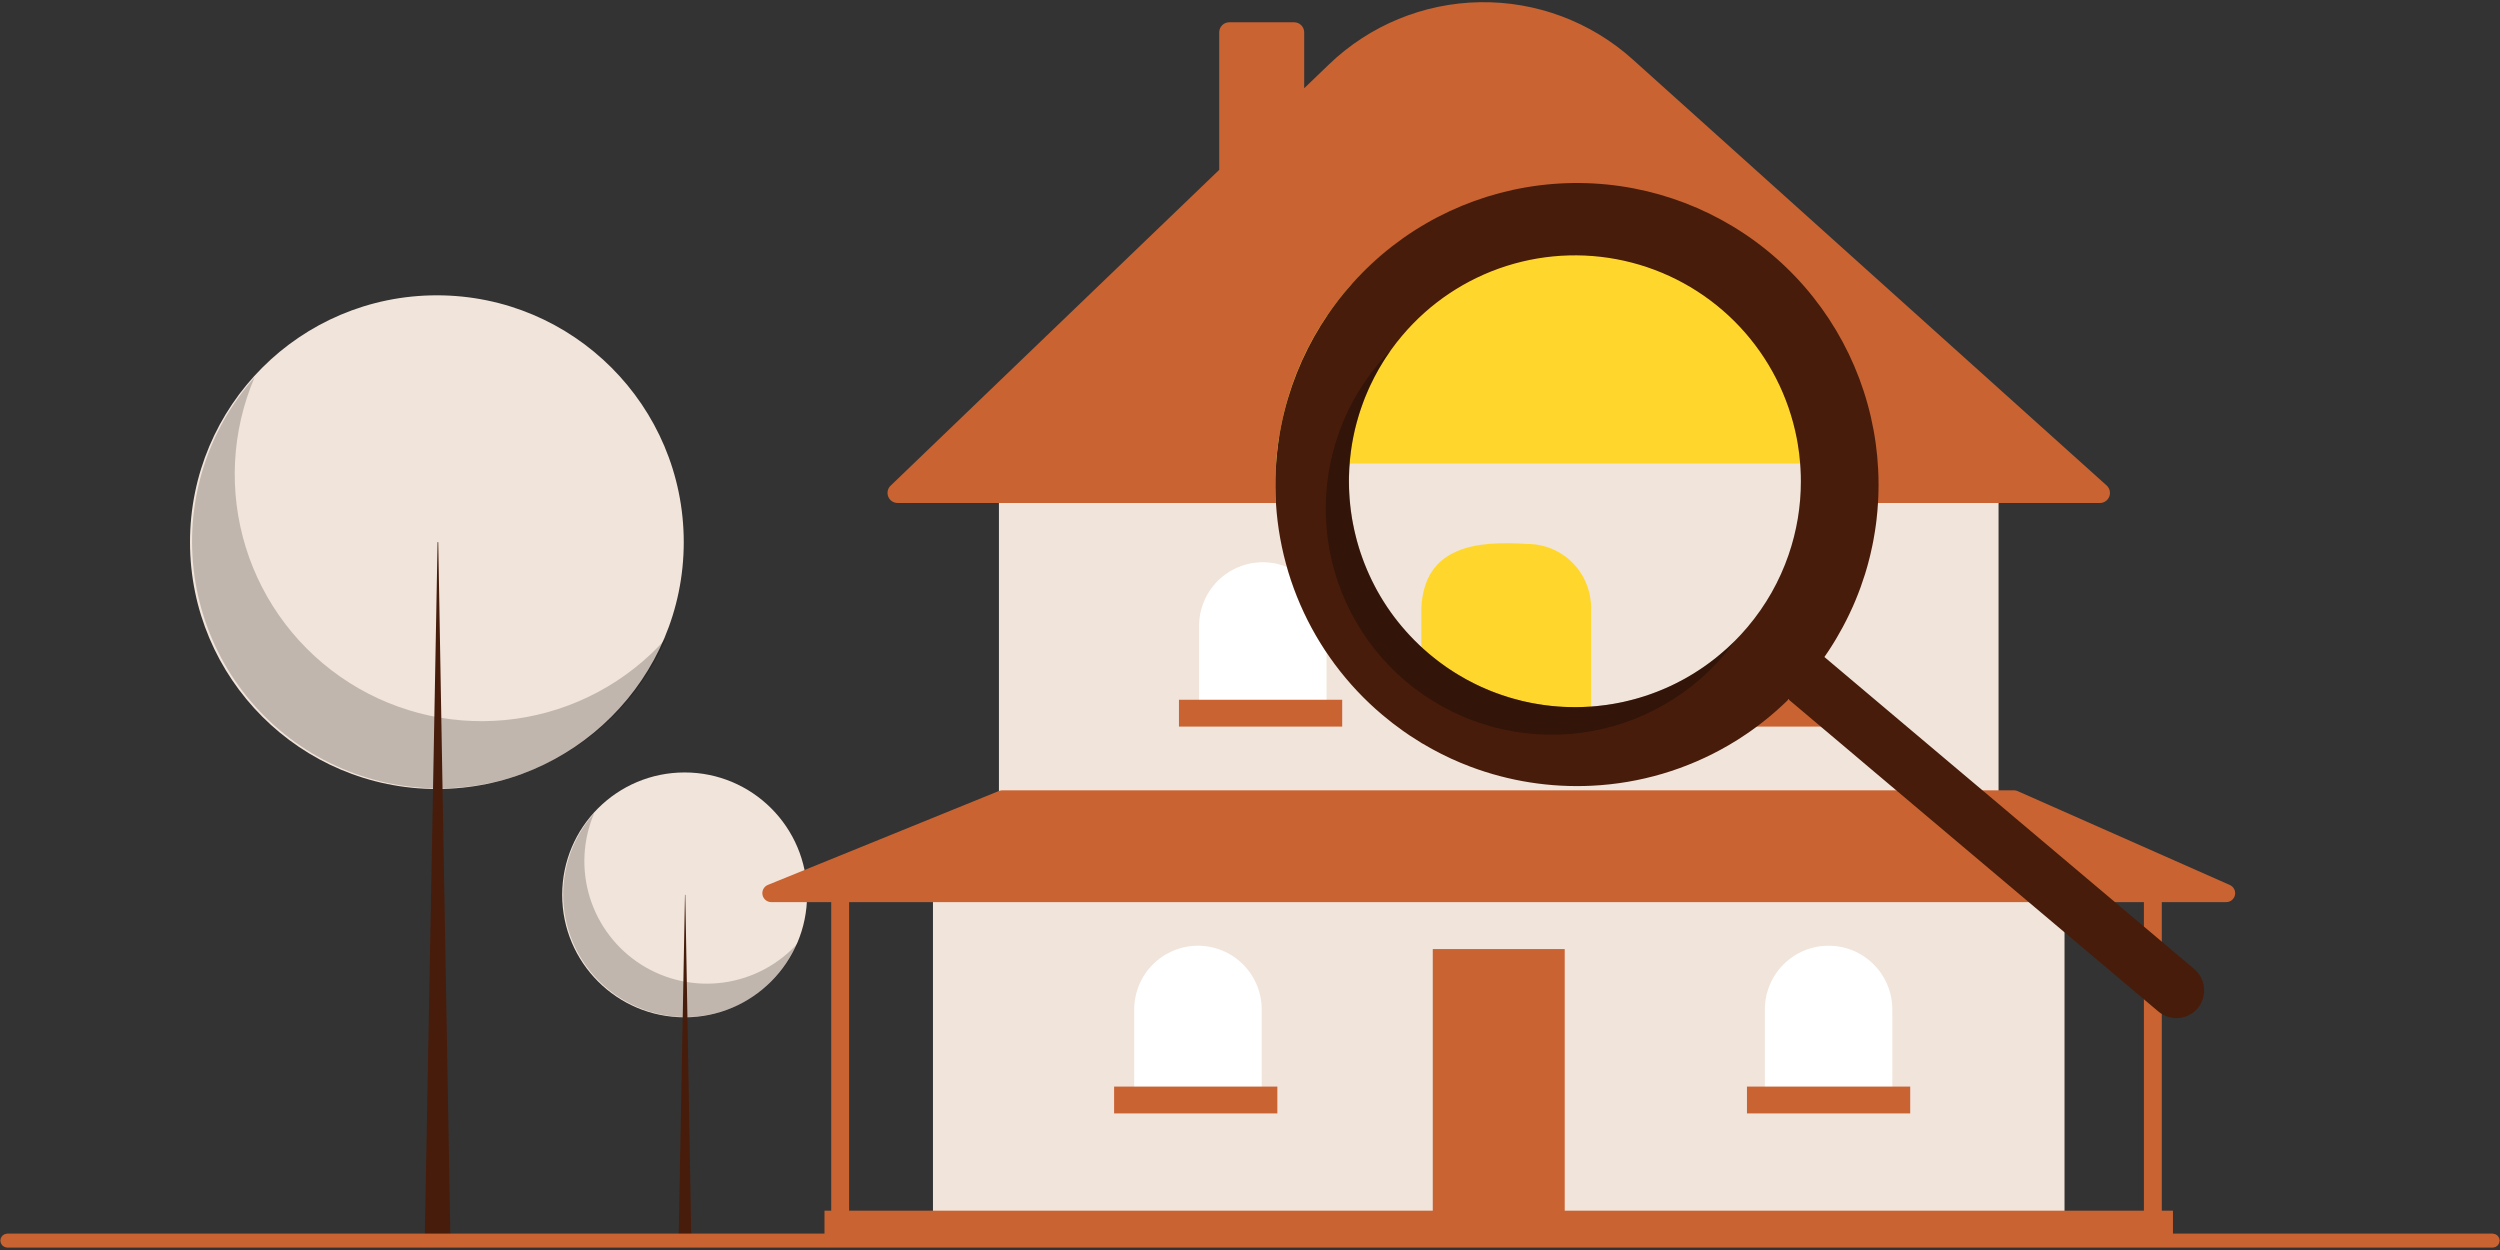 <svg width="586" height="293" viewBox="0 0 586 293" fill="none" xmlns="http://www.w3.org/2000/svg">
<rect x="0" y="0" width="586" height="293" fill="#333333" stroke="none"/>
<g clip-path="url(#clip0_1_207)">
<path d="M160.477 238.458C176.329 238.458 189.179 225.61 189.179 209.76C189.179 193.911 176.329 181.062 160.477 181.062C144.626 181.062 131.776 193.911 131.776 209.76C131.776 225.61 144.626 238.458 160.477 238.458Z" fill="#F1E4DA"/>
<path opacity="0.2" d="M139.284 190.592C136.608 196.853 136.245 203.862 138.261 210.366C140.277 216.87 144.54 222.446 150.289 226.097C156.037 229.748 162.897 231.236 169.642 230.296C176.387 229.356 182.578 226.048 187.108 220.965C185.473 224.79 183.025 228.215 179.935 231.001C176.845 233.787 173.185 235.868 169.211 237.099C165.236 238.331 161.041 238.684 156.917 238.133C152.792 237.583 148.837 236.142 145.324 233.911C141.812 231.681 138.827 228.713 136.575 225.214C134.324 221.715 132.86 217.769 132.286 213.648C131.711 209.527 132.039 205.331 133.248 201.35C134.456 197.369 136.516 193.698 139.284 190.592Z" fill="black"/>
<path d="M160.557 209.76H160.635L162.054 291.122H159.058L160.557 209.76Z" fill="#471C0B"/>
<path d="M102.405 184.94C134.364 184.94 160.271 159.035 160.271 127.081C160.271 95.126 134.364 69.222 102.405 69.222C70.447 69.222 44.539 95.126 44.539 127.081C44.539 159.035 70.447 184.94 102.405 184.94Z" fill="#F1E4DA"/>
<path opacity="0.2" d="M59.68 88.435C54.283 101.059 53.551 115.191 57.615 128.305C61.68 141.42 70.275 152.662 81.866 160.023C93.456 167.384 107.287 170.384 120.887 168.488C134.486 166.592 146.968 159.922 156.103 149.671C152.805 157.384 147.87 164.288 141.64 169.905C135.409 175.522 128.031 179.717 120.018 182.199C112.005 184.682 103.548 185.393 95.232 184.283C86.917 183.174 78.942 180.269 71.861 175.772C64.779 171.275 58.761 165.292 54.221 158.238C49.682 151.184 46.731 143.228 45.572 134.92C44.413 126.612 45.075 118.152 47.511 110.125C49.947 102.099 54.099 94.698 59.68 88.435Z" fill="black"/>
<path d="M102.566 127.081H102.725L105.587 291.122H99.545L102.566 127.081Z" fill="#471C0B"/>
<path d="M483.923 206.215H218.687V284.832H483.923V206.215Z" fill="#F1E4DA"/>
<path d="M366.767 222.462H335.841V284.832H366.767V222.462Z" fill="#C96332"/>
<path d="M468.459 113.447H234.15V185.775H468.459V113.447Z" fill="#F1E4DA"/>
<path d="M492.214 117.901H210.395C209.925 117.901 209.465 117.761 209.075 117.497C208.685 117.234 208.383 116.86 208.207 116.424C208.031 115.987 207.99 115.508 208.088 115.048C208.187 114.588 208.421 114.168 208.76 113.842L285.783 39.814V7.581C285.783 6.955 286.032 6.356 286.474 5.913C286.916 5.471 287.516 5.222 288.142 5.222H303.344C303.969 5.222 304.569 5.471 305.011 5.913C305.454 6.356 305.702 6.955 305.703 7.581V20.685L311.516 15.094C321.036 5.944 333.666 0.736 346.869 0.517C360.072 0.297 372.869 5.082 382.687 13.91L493.791 113.791C494.146 114.11 494.395 114.529 494.507 114.993C494.618 115.457 494.587 115.944 494.416 116.389C494.245 116.834 493.943 117.218 493.55 117.488C493.157 117.758 492.691 117.903 492.214 117.903V117.901Z" fill="#C96332"/>
<path d="M296.003 131.791C297.965 131.791 299.908 132.177 301.72 132.928C303.533 133.679 305.18 134.779 306.567 136.166C307.954 137.553 309.054 139.2 309.805 141.012C310.556 142.824 310.942 144.767 310.942 146.728V166.907H281.064V146.728C281.064 144.767 281.451 142.824 282.201 141.012C282.952 139.2 284.053 137.553 285.44 136.166C286.827 134.779 288.474 133.679 290.286 132.928C292.099 132.177 294.042 131.791 296.003 131.791Z" fill="white"/>
<path d="M351.304 132.053C353.266 132.053 355.209 132.44 357.021 133.19C358.834 133.941 360.481 135.041 361.868 136.428C363.255 137.815 364.355 139.462 365.106 141.274C365.857 143.086 366.243 145.029 366.243 146.99V167.169H336.365V146.99C336.365 143.029 337.939 139.229 340.741 136.428C343.542 133.627 347.342 132.053 351.304 132.053Z" fill="white"/>
<path d="M406.606 132.315C410.568 132.315 414.368 133.889 417.17 136.69C419.971 139.491 421.545 143.291 421.545 147.252V167.431H391.667V147.252C391.667 143.291 393.241 139.491 396.043 136.69C398.844 133.889 402.644 132.315 406.606 132.315Z" fill="white"/>
<path d="M428.622 221.676C432.584 221.676 436.383 223.25 439.185 226.051C441.987 228.852 443.561 232.651 443.561 236.613V256.791H413.683V236.613C413.683 232.651 415.257 228.852 418.058 226.051C420.86 223.25 424.659 221.676 428.622 221.676Z" fill="white"/>
<path d="M280.803 221.676C284.765 221.676 288.565 223.25 291.367 226.051C294.168 228.852 295.742 232.651 295.742 236.613V256.791H265.864V236.613C265.864 232.651 267.438 228.852 270.24 226.051C273.041 223.25 276.841 221.676 280.803 221.676Z" fill="white"/>
<path d="M522.673 207.443L472.918 185.43C472.651 185.312 472.363 185.251 472.072 185.25H234.944C234.673 185.25 234.405 185.303 234.155 185.405L179.996 207.417C179.546 207.601 179.174 207.935 178.943 208.362C178.712 208.79 178.637 209.284 178.73 209.761C178.824 210.238 179.079 210.667 179.454 210.977C179.829 211.286 180.3 211.455 180.786 211.455H194.837V283.783H193.264V291.121H509.345V283.783H506.726V211.457H521.826C522.307 211.457 522.774 211.291 523.148 210.988C523.522 210.685 523.78 210.263 523.879 209.792C523.978 209.321 523.912 208.83 523.692 208.402C523.473 207.974 523.112 207.634 522.672 207.441L522.673 207.443ZM502.531 283.784H199.03V211.457H502.531V283.784Z" fill="#C96332"/>
<path d="M314.612 164.024H276.347V170.313H314.612V164.024Z" fill="#C96332"/>
<path d="M370.699 164.024H332.434V170.313H370.699V164.024Z" fill="#CACACA"/>
<path d="M426.787 164.024H388.522V170.313H426.787V164.024Z" fill="#C96332"/>
<path d="M447.754 254.695H409.489V260.984H447.754V254.695Z" fill="#C96332"/>
<path d="M299.411 254.695H261.146V260.984H299.411V254.695Z" fill="#C96332"/>
<path d="M584.3 291.442H1.7C1.534 291.435 1.377 291.365 1.262 291.245C1.147 291.125 1.083 290.966 1.083 290.8C1.083 290.634 1.147 290.475 1.262 290.355C1.377 290.235 1.534 290.165 1.7 290.158H584.3C584.466 290.165 584.623 290.235 584.738 290.355C584.853 290.475 584.917 290.634 584.917 290.8C584.917 290.966 584.853 291.125 584.738 291.245C584.623 291.365 584.466 291.435 584.3 291.442Z" fill="#3F3D56" stroke="#C96332" stroke-width="2"/>
<path d="M437.765 112.369C437.765 112.78 437.759 113.197 437.753 113.608C437.746 114.103 437.734 114.591 437.715 115.088C437.696 115.518 437.677 115.942 437.65 116.366C437.573 117.785 437.451 119.198 437.284 120.617C437.246 120.977 437.201 121.331 437.149 121.69C437.111 121.966 437.072 122.249 437.027 122.535C436.982 122.852 436.938 123.169 436.886 123.479C436.783 124.147 436.667 124.816 436.539 125.487C436.475 125.821 436.411 126.155 436.34 126.489C436.205 127.151 436.057 127.818 435.904 128.48C435.891 128.532 435.879 128.586 435.866 128.641C435.789 128.968 435.712 129.29 435.628 129.617C435.603 129.713 435.584 129.803 435.551 129.899C435.493 130.143 435.428 130.388 435.365 130.632C435.275 130.972 435.185 131.306 435.089 131.646C434.935 132.175 434.78 132.694 434.62 133.22C434.6 133.275 434.582 133.33 434.568 133.387C434.259 134.382 433.934 135.365 433.572 136.346C433.386 136.86 433.187 137.38 432.988 137.894C432.789 138.409 432.583 138.921 432.372 139.43C432.16 139.938 431.949 140.419 431.737 140.909C431.686 141.025 431.632 141.141 431.577 141.256C431.352 141.763 431.12 142.258 430.883 142.752C430.877 142.759 430.877 142.771 430.871 142.778C430.685 143.176 430.485 143.575 430.286 143.966C430.286 143.977 430.282 143.989 430.274 143.997C430.081 144.383 429.881 144.768 429.676 145.147L429.349 145.771L429.311 145.842C428.9 146.606 428.476 147.363 428.026 148.115C427.93 148.282 427.834 148.449 427.738 148.609C427.642 148.77 427.539 148.943 427.436 149.104C427.372 149.219 427.301 149.335 427.224 149.451C427.089 149.669 426.955 149.893 426.813 150.112C426.788 150.158 426.755 150.202 426.73 150.247C426.485 150.627 426.241 150.999 425.997 151.378C425.695 151.834 425.387 152.284 425.072 152.733L418.096 163.895L417.794 163.645L417.711 163.568H417.704L417.428 163.336L416.671 162.694C416.439 162.919 416.214 163.143 415.984 163.362C415.894 163.451 415.798 163.535 415.708 163.625C415.637 163.689 415.572 163.754 415.502 163.817C403.437 175.588 387.392 182.402 370.543 182.907H370.524C357.769 183.258 345.143 180.278 333.891 174.263C333.64 174.134 333.396 174.006 333.151 173.858C331.687 173.061 330.254 172.22 328.847 171.322C328.841 171.315 328.834 171.315 328.828 171.309C327.196 170.153 325.603 168.92 324.05 167.61C315.71 160.582 309.112 151.717 304.774 141.712C300.435 131.706 298.474 120.832 299.043 109.941C299.062 109.511 299.089 109.087 299.12 108.657C299.223 107.103 299.382 105.555 299.596 104.014C299.654 103.583 299.719 103.153 299.782 102.729H437.101C437.371 104.694 437.558 106.67 437.661 108.657C437.729 109.896 437.765 111.129 437.765 112.369Z" fill="#F1E4DA"/>
<path d="M437.106 102.728C434.634 86.29 426.345 71.283 413.745 60.438C401.145 49.592 385.072 43.627 368.446 43.627C351.82 43.627 335.746 49.592 323.147 60.438C310.547 71.283 302.258 86.29 299.786 102.728C299.722 103.151 299.658 103.582 299.6 104.012C299.389 105.554 299.23 107.102 299.125 108.656H437.665C437.562 106.671 437.376 104.696 437.106 102.728Z" fill="#FFD72C"/>
<path d="M372.944 174.261H333.16V142.44C333.894 127.897 346.325 126.723 358.005 127.504C359.967 127.503 361.91 127.89 363.722 128.64C365.535 129.391 367.182 130.491 368.569 131.878C369.956 133.265 371.057 134.912 371.807 136.724C372.558 138.537 372.945 140.479 372.944 142.441V174.261Z" fill="#FFD72C"/>
<path d="M333.156 151.636V151.642C333.156 151.649 333.163 151.649 333.169 151.649L333.156 151.636ZM317.156 102.729C317.131 102.889 317.098 103.046 317.073 103.21C317.098 103.05 317.131 102.893 317.162 102.729H317.156ZM316.359 108.656C316.34 108.9 316.321 109.144 316.307 109.389C316.32 109.145 316.339 108.901 316.366 108.656C316.364 108.611 316.367 108.566 316.372 108.521C316.365 108.566 316.366 108.611 316.359 108.656ZM333.156 151.642C333.156 151.649 333.163 151.649 333.169 151.649L333.156 151.636V151.642ZM317.156 102.729C317.131 102.889 317.098 103.046 317.073 103.21C317.098 103.05 317.131 102.893 317.162 102.729H317.156ZM316.311 109.387C316.323 109.143 316.343 108.899 316.369 108.654C316.368 108.609 316.37 108.564 316.375 108.519C316.369 108.564 316.369 108.609 316.362 108.654C316.34 108.9 316.321 109.143 316.307 109.388L316.311 109.387ZM514.755 227.539C514.63 227.407 514.497 227.282 514.356 227.166L514.35 227.16L482.542 200.317L481.72 199.623L478.591 196.981L477.807 196.32L473.349 192.556L472.128 191.529L469.604 189.396L468.312 188.305L456.132 178.041L449.15 172.151L448.212 171.361L427.639 154C427.956 153.551 428.261 153.101 428.563 152.645C428.808 152.266 429.052 151.894 429.296 151.515C429.321 151.469 429.354 151.425 429.379 151.379C429.521 151.161 429.655 150.937 429.79 150.718C429.867 150.602 429.938 150.487 430.002 150.371C430.108 150.21 430.207 150.044 430.304 149.877C430.401 149.71 430.497 149.549 430.593 149.382C431.043 148.631 431.467 147.873 431.877 147.109L431.915 147.038L432.243 146.414C432.449 146.035 432.647 145.65 432.84 145.265C432.848 145.256 432.852 145.245 432.853 145.233C433.051 144.841 433.251 144.442 433.437 144.045C433.443 144.039 433.443 144.026 433.45 144.02C433.688 143.525 433.919 143.03 434.143 142.523C434.201 142.408 434.249 142.292 434.304 142.177C434.515 141.688 434.726 141.194 434.938 140.697C435.149 140.2 435.361 139.676 435.554 139.161C435.747 138.647 435.952 138.128 436.139 137.613C436.491 136.63 436.823 135.644 437.134 134.654C437.149 134.598 437.166 134.542 437.186 134.487C437.347 133.959 437.503 133.44 437.655 132.913C437.751 132.573 437.841 132.239 437.931 131.899C437.996 131.655 438.06 131.411 438.117 131.167C438.149 131.07 438.169 130.981 438.194 130.884C438.278 130.557 438.355 130.235 438.432 129.908C438.445 129.856 438.458 129.802 438.47 129.747C438.625 129.086 438.772 128.418 438.907 127.756C438.978 127.422 439.042 127.088 439.105 126.754C439.228 126.086 439.35 125.418 439.452 124.746C439.504 124.429 439.548 124.112 439.594 123.803C439.638 123.52 439.677 123.237 439.715 122.957C439.767 122.598 439.811 122.244 439.851 121.884C440.018 120.465 440.139 119.052 440.216 117.633C440.242 117.21 440.262 116.787 440.281 116.355C440.3 115.861 440.312 115.372 440.319 114.876C440.325 114.465 440.332 114.047 440.332 113.636C440.332 112.396 440.3 111.163 440.235 109.923C440.132 107.939 439.946 105.963 439.676 103.996C437.374 87.178 429.097 71.751 416.356 60.533C403.615 49.315 387.262 43.056 370.287 42.9C353.311 42.744 336.846 48.702 323.902 59.684C310.957 70.666 302.397 85.939 299.787 102.712C299.723 103.134 299.659 103.566 299.601 103.996C299.39 105.537 299.231 107.085 299.126 108.639C299.094 109.069 299.067 109.493 299.048 109.923C298.479 120.814 300.44 131.688 304.779 141.694C309.118 151.699 315.715 160.564 324.055 167.592C325.609 168.903 327.202 170.135 328.833 171.291C328.84 171.297 328.846 171.297 328.852 171.304C329.399 171.689 329.944 172.068 330.497 172.441C331.377 173.019 332.263 173.584 333.156 174.123C333.227 174.161 333.298 174.207 333.368 174.246C334.138 174.709 334.916 175.151 335.693 175.582H335.699C338.592 177.172 341.594 178.554 344.683 179.718C353.75 183.129 363.419 184.646 373.094 184.176H373.113C384.406 183.63 395.402 180.376 405.173 174.69C406.592 173.867 407.993 172.988 409.361 172.048C409.701 171.816 410.048 171.578 410.382 171.342C410.793 171.052 411.204 170.751 411.615 170.449C411.621 170.449 411.621 170.442 411.628 170.442C411.658 170.417 411.69 170.393 411.724 170.371C412 170.16 412.283 169.949 412.553 169.737C412.623 169.686 412.694 169.632 412.764 169.577C412.783 169.564 412.8 169.548 412.816 169.531C412.976 169.416 413.133 169.287 413.291 169.166C413.45 169.044 413.609 168.915 413.767 168.787C413.794 168.77 413.82 168.751 413.844 168.729C414.024 168.581 414.204 168.441 414.383 168.293C414.563 168.145 414.749 167.99 414.923 167.844C415.098 167.697 415.276 167.548 415.452 167.394C415.606 167.265 415.769 167.131 415.921 166.99C415.973 166.952 416.017 166.906 416.069 166.861C416.089 166.842 416.111 166.824 416.134 166.809C416.345 166.629 416.556 166.443 416.757 166.256C416.809 166.211 416.853 166.166 416.905 166.121C417.222 165.839 417.539 165.556 417.843 165.261L418.061 165.062C418.132 164.998 418.197 164.933 418.268 164.87C418.357 164.78 418.454 164.696 418.543 164.607C418.775 164.388 419 164.164 419.23 163.939L419.988 164.581L420.264 164.813H420.27L420.354 164.89L420.656 165.14L425.14 168.93L425.236 169.013L425.313 169.072L425.821 169.502L426.835 170.362L427.85 171.216L427.998 171.338L432.719 175.321L433.375 175.873L437.934 179.732L461.504 199.622L462.327 200.315L494.591 227.534L502.865 234.515L505.942 237.11C506.595 237.662 507.351 238.081 508.165 238.341C508.98 238.602 509.839 238.699 510.691 238.627C511.543 238.556 512.373 238.317 513.134 237.924C513.894 237.532 514.569 236.993 515.121 236.339C515.583 235.797 515.95 235.18 516.206 234.515C516.672 233.337 516.783 232.049 516.524 230.809C516.266 229.569 515.65 228.432 514.752 227.538L514.755 227.539ZM328.688 78.656C335.132 71.021 343.605 65.364 353.128 62.339C362.651 59.314 372.836 59.045 382.505 61.562C392.175 64.08 400.935 69.281 407.774 76.566C414.612 83.85 419.25 92.92 421.152 102.729C421.236 103.159 421.313 103.582 421.383 104.013C421.647 105.547 421.839 107.102 421.955 108.656C421.987 109.086 422.02 109.51 422.039 109.94C422.097 110.904 422.122 111.873 422.122 112.837C422.126 118.681 421.158 124.485 419.257 130.011V130.018C417.132 136.214 413.871 141.96 409.639 146.961C409.549 147.066 409.459 147.172 409.363 147.278C408.517 148.28 407.622 149.243 406.703 150.162C406.697 150.168 406.691 150.181 406.684 150.187C406.367 150.504 406.05 150.821 405.727 151.118C405.072 151.752 404.403 152.358 403.719 152.936C402.697 153.829 401.65 154.666 400.577 155.447C400.218 155.71 399.858 155.967 399.492 156.224C399.126 156.481 398.766 156.725 398.4 156.964C397.668 157.452 396.92 157.921 396.171 158.364C395.798 158.589 395.413 158.807 395.034 159.019C394.654 159.232 394.269 159.442 393.884 159.642C393.498 159.841 393.113 160.046 392.721 160.239C391.944 160.631 391.16 160.996 390.364 161.337C389.966 161.516 389.568 161.683 389.17 161.838C388.919 161.943 388.675 162.043 388.43 162.134C388.332 162.179 388.231 162.217 388.127 162.249C387.993 162.307 387.858 162.358 387.723 162.403C387.679 162.423 387.633 162.44 387.587 162.455C387.311 162.561 387.041 162.661 386.759 162.757C386.354 162.905 385.949 163.039 385.538 163.168C385.127 163.297 384.722 163.431 384.311 163.548C383.9 163.664 383.482 163.792 383.071 163.901C382.66 164.009 382.242 164.126 381.825 164.218C381.382 164.333 380.938 164.436 380.489 164.535C380.097 164.624 379.712 164.702 379.32 164.772C378.954 164.85 378.58 164.914 378.215 164.977C377.702 165.067 377.188 165.151 376.667 165.222C376.384 165.267 376.108 165.305 375.821 165.327C375.7 165.346 375.583 165.359 375.468 165.373C375.109 165.424 374.749 165.463 374.396 165.494C374.299 165.501 374.209 165.513 374.12 165.52C373.727 165.558 373.33 165.59 372.938 165.625C372.092 165.683 371.262 165.721 370.42 165.74C369.997 165.747 369.566 165.753 369.142 165.753C368.719 165.753 368.297 165.747 367.874 165.734C367.874 165.734 367.874 165.74 367.868 165.734C367.861 165.728 367.861 165.74 367.855 165.734H367.849H367.842C367.821 165.741 367.799 165.741 367.778 165.734C367.476 165.734 367.174 165.721 366.878 165.702C366.661 165.696 366.436 165.69 366.21 165.671C365.909 165.658 365.607 165.639 365.305 165.613C365.208 165.613 365.112 165.6 365.016 165.594C364.971 165.593 364.926 165.588 364.881 165.581C364.572 165.556 364.258 165.529 363.95 165.497C363.795 165.485 363.633 165.472 363.48 165.452C363.011 165.4 362.543 165.346 362.08 165.279C361.551 165.214 361.023 165.137 360.506 165.041C360.262 165.009 360.024 164.964 359.786 164.919C359.472 164.868 359.157 164.81 358.842 164.746C358.515 164.682 358.187 164.617 357.859 164.541C357.596 164.483 357.331 164.426 357.064 164.361C356.935 164.336 356.807 164.303 356.684 164.272C356.01 164.111 355.342 163.938 354.676 163.743C354.258 163.628 353.841 163.505 353.43 163.377C352.864 163.204 352.305 163.018 351.747 162.818C351.528 162.748 351.317 162.67 351.098 162.587C350.879 162.503 350.668 162.433 350.449 162.349C350.25 162.278 350.051 162.201 349.858 162.124C349.541 162.002 349.224 161.874 348.907 161.746C348.258 161.483 347.623 161.206 346.987 160.911C346.627 160.738 346.267 160.57 345.914 160.397C344.52 159.723 343.146 158.974 341.792 158.149C341.458 157.951 341.124 157.738 340.79 157.526C340.367 157.269 339.967 156.997 339.563 156.729C339.337 156.575 339.12 156.427 338.901 156.273C338.496 155.991 338.098 155.702 337.706 155.413C337.501 155.265 337.295 155.111 337.097 154.958C336.383 154.418 335.683 153.853 334.996 153.275C334.669 152.999 334.341 152.716 334.02 152.43C333.885 152.315 333.75 152.192 333.615 152.07C333.461 151.929 333.306 151.795 333.159 151.648L333.147 151.635C332.922 151.436 332.698 151.224 332.479 151.012C332.138 150.695 331.804 150.363 331.483 150.029C331.162 149.695 330.828 149.361 330.513 149.027C330.198 148.693 329.879 148.353 329.582 148.006C329.285 147.659 328.972 147.319 328.676 146.966C328.386 146.632 328.104 146.285 327.83 145.945C327.175 145.136 326.55 144.311 325.955 143.472C325.679 143.086 325.416 142.702 325.158 142.31C324.882 141.911 324.618 141.506 324.369 141.102C324.119 140.697 323.855 140.286 323.611 139.868C323.605 139.854 323.596 139.842 323.586 139.83C323.104 139.014 322.642 138.192 322.212 137.357C321.781 136.523 321.351 135.654 320.959 134.788C320.76 134.358 320.567 133.922 320.387 133.484C320.014 132.604 319.667 131.725 319.346 130.832C319.185 130.401 319.037 129.971 318.89 129.534C318.885 129.505 318.876 129.477 318.864 129.45C318.568 128.564 318.299 127.672 318.061 126.772C318.055 126.76 318.055 126.747 318.048 126.734C317.927 126.291 317.81 125.848 317.708 125.398C317.602 125.006 317.515 124.615 317.432 124.217C317.336 123.774 317.24 123.33 317.156 122.881C317.111 122.65 317.066 122.418 317.027 122.188C316.989 121.995 316.956 121.796 316.921 121.603C316.887 121.411 316.857 121.211 316.825 121.013C316.761 120.621 316.703 120.229 316.652 119.837C316.587 119.375 316.537 118.913 316.485 118.443C316.427 117.884 316.379 117.325 316.331 116.761C316.299 116.382 316.279 115.997 316.26 115.611C316.241 115.258 316.222 114.905 316.214 114.554C316.208 114.536 316.208 114.515 316.214 114.496C316.213 114.495 316.213 114.494 316.212 114.493C316.212 114.492 316.212 114.491 316.212 114.49C316.212 114.489 316.212 114.487 316.212 114.486C316.213 114.485 316.213 114.484 316.214 114.484C316.208 114.477 316.208 114.477 316.214 114.471C316.213 114.469 316.212 114.467 316.212 114.465C316.212 114.462 316.213 114.46 316.214 114.458C316.208 114.317 316.202 114.176 316.202 114.035C316.189 113.618 316.183 113.2 316.183 112.783C316.183 112.404 316.189 112.032 316.195 111.652C316.208 111.125 316.227 110.599 316.253 110.072C316.253 109.957 316.266 109.847 316.272 109.732C316.279 109.617 316.285 109.507 316.292 109.392C316.304 109.148 316.324 108.904 316.35 108.659C316.349 108.614 316.351 108.569 316.356 108.524C316.375 108.248 316.4 107.971 316.427 107.696C316.479 107.143 316.542 106.585 316.613 106.032C316.651 105.756 316.684 105.479 316.728 105.204C316.753 105.011 316.786 104.812 316.818 104.613C316.85 104.414 316.876 104.214 316.914 104.016C316.958 103.753 317.004 103.487 317.056 103.213C317.081 103.052 317.114 102.895 317.146 102.731C317.267 102.088 317.402 101.446 317.55 100.804C317.698 100.155 317.867 99.513 318.045 98.871C318.223 98.23 318.411 97.573 318.617 96.925C318.713 96.598 318.816 96.277 318.934 95.955C319.145 95.306 319.37 94.664 319.621 94.029C319.736 93.712 319.859 93.395 319.993 93.078C320.25 92.444 320.521 91.809 320.796 91.183C320.938 90.866 321.08 90.549 321.233 90.239C321.522 89.617 321.824 88.993 322.151 88.383C322.479 87.773 322.807 87.15 323.153 86.546C323.5 85.943 323.859 85.338 324.239 84.741C324.412 84.445 324.604 84.144 324.804 83.855C325.19 83.264 325.594 82.673 326.005 82.095C326.848 80.919 327.736 79.773 328.688 78.656ZM316.361 108.656C316.342 108.9 316.323 109.144 316.31 109.389C316.322 109.145 316.342 108.901 316.368 108.656C316.367 108.611 316.369 108.566 316.374 108.521C316.366 108.566 316.366 108.608 316.359 108.656H316.361ZM317.158 102.729C317.133 102.889 317.1 103.046 317.075 103.21C317.1 103.05 317.133 102.893 317.165 102.729H317.158ZM333.158 151.636V151.642C333.158 151.649 333.165 151.649 333.171 151.649L333.158 151.636Z" fill="#471C0B"/>
<path opacity="0.3" d="M335.007 153.281C324.848 144.707 318.284 132.628 316.62 119.44C314.955 106.252 318.312 92.921 326.023 82.093C325.01 83.112 324.031 84.18 323.086 85.296C314.104 96.039 309.744 109.901 310.958 123.85C312.172 137.799 318.862 150.699 329.564 159.729C340.266 168.759 354.11 173.184 368.066 172.035C382.022 170.885 394.955 164.256 404.036 153.598C404.979 152.48 405.867 151.336 406.7 150.164C397.322 159.585 384.743 165.135 371.462 165.713C358.181 166.29 345.168 161.852 335.007 153.281Z" fill="black"/>
</g>
<defs>
<clipPath id="clip0_1_207">
<rect width="586" height="292" fill="white" transform="translate(0 0.5)"/>
</clipPath>
</defs>
</svg>

